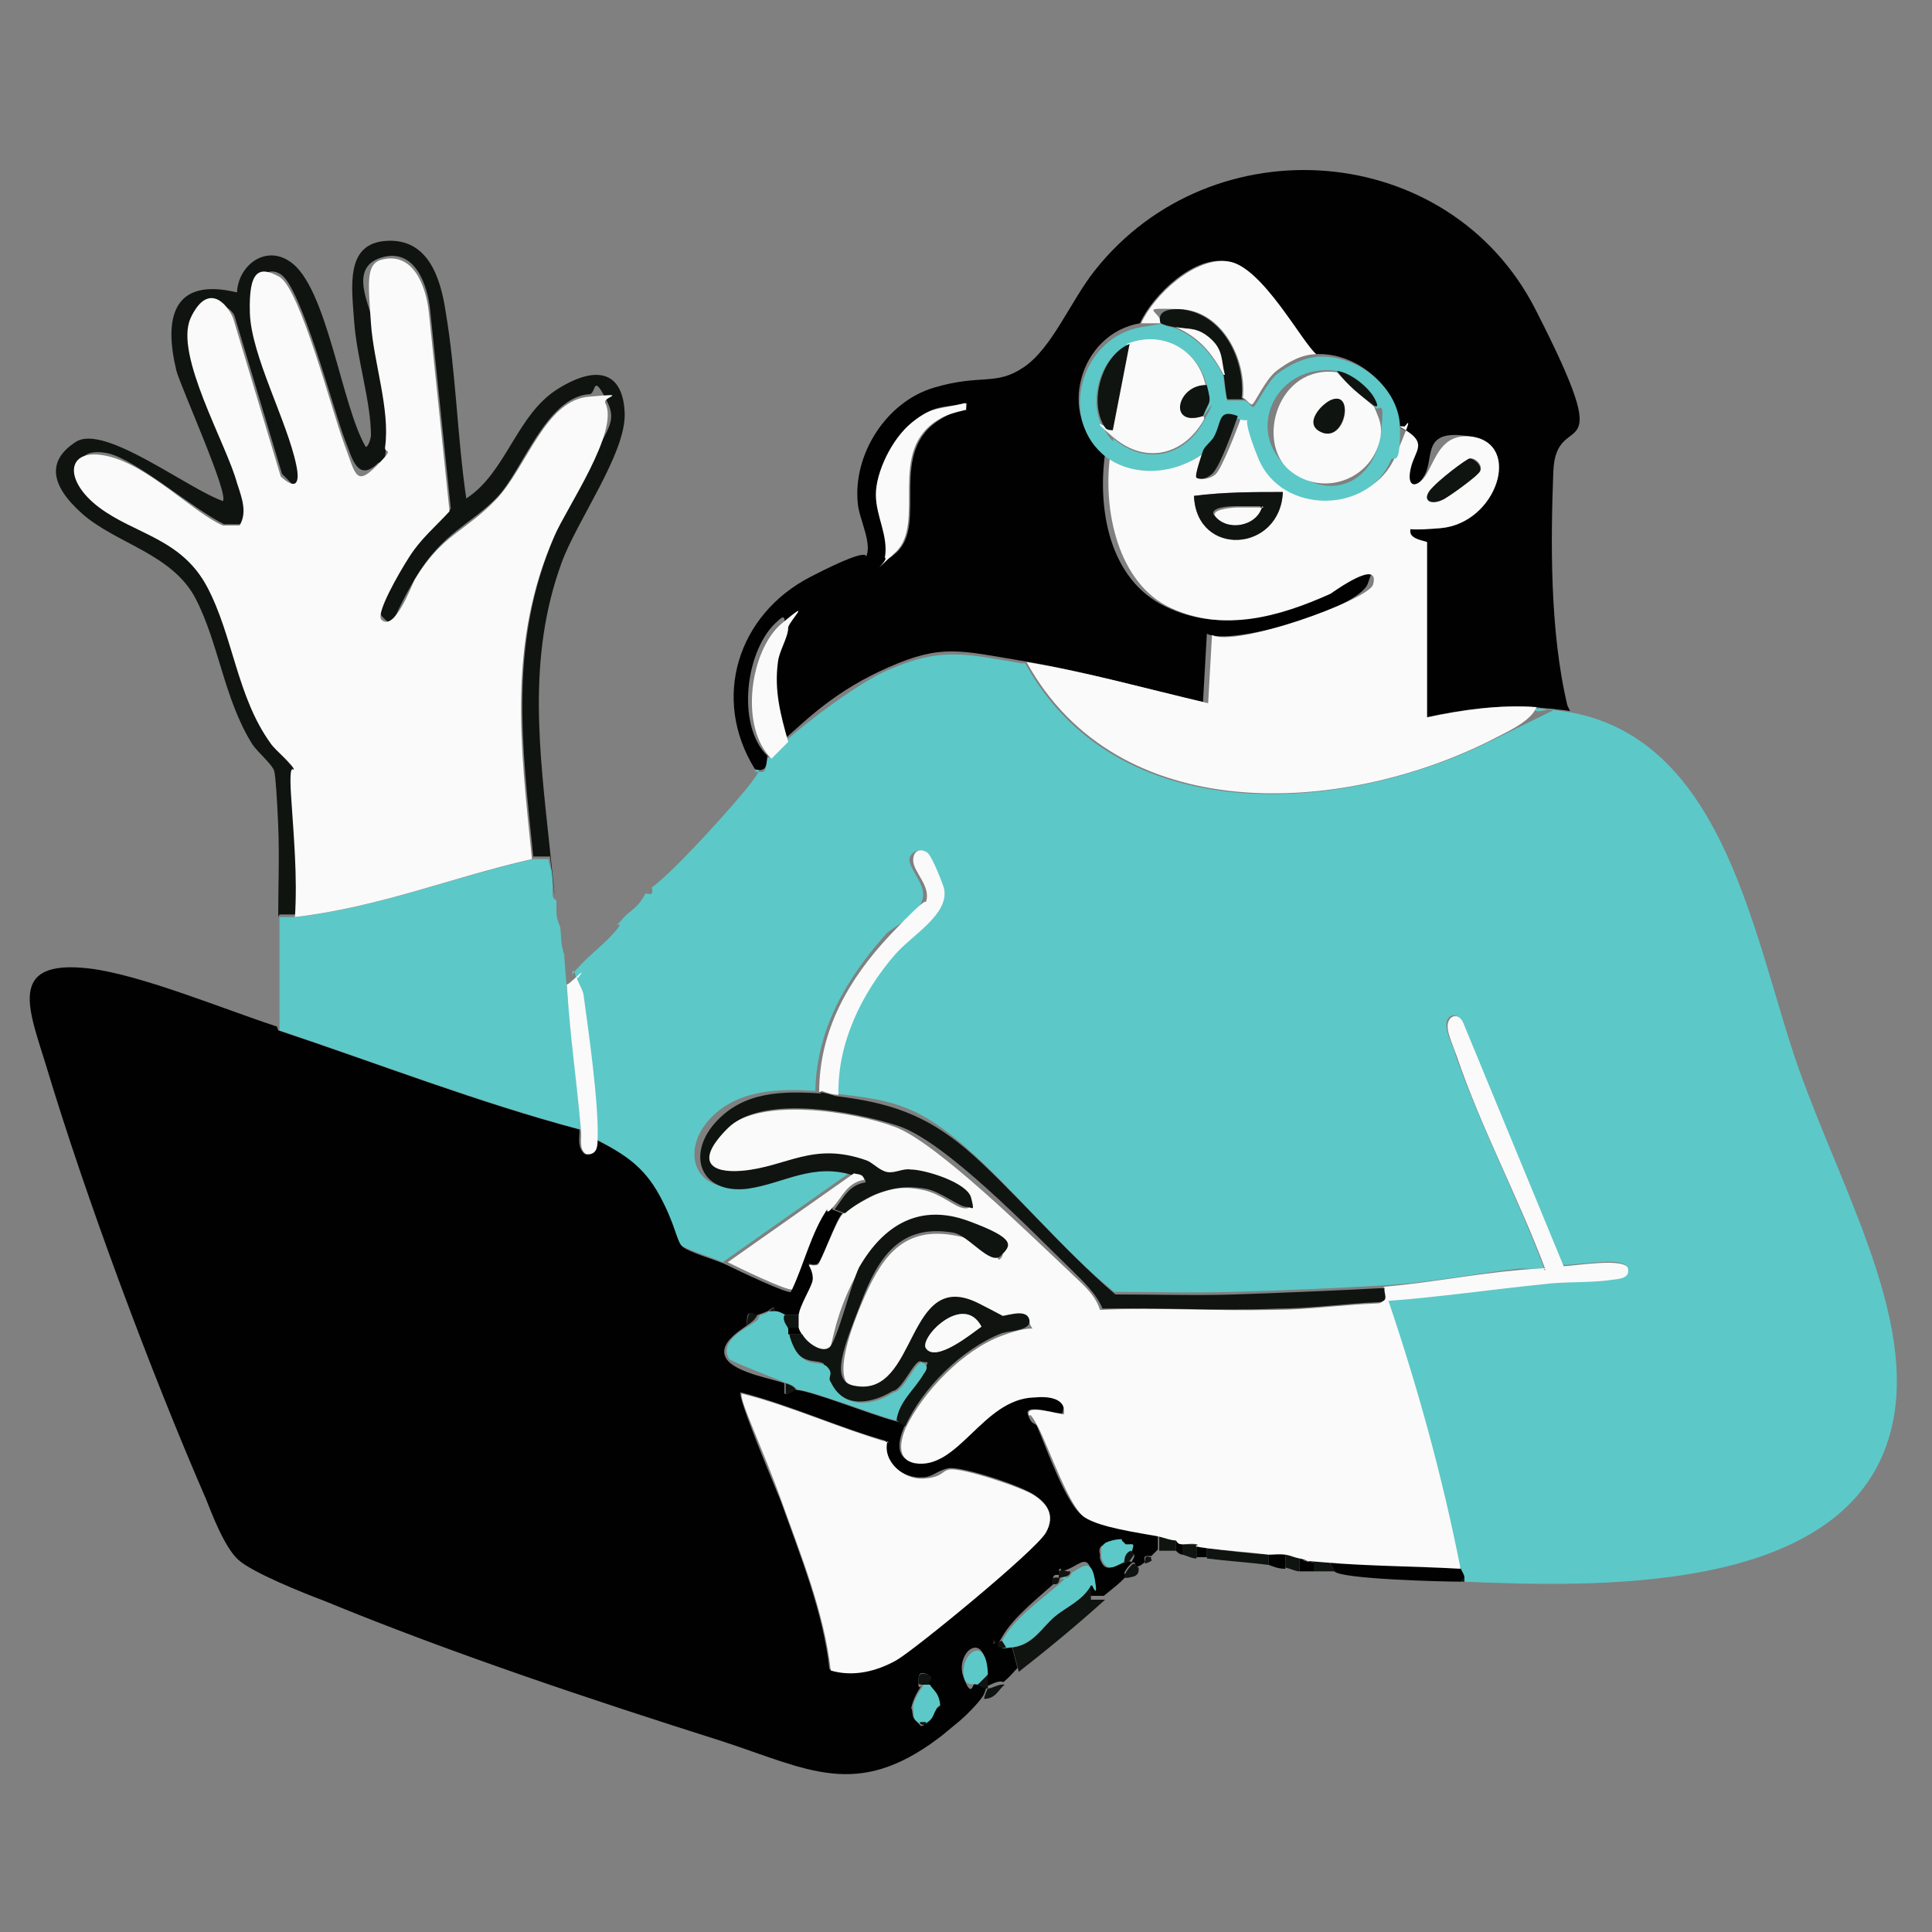 <?xml version="1.0" encoding="UTF-8"?>
<svg id="Calque_1" xmlns="http://www.w3.org/2000/svg" version="1.1" viewBox="0 0 150 150">
  <rect x="0" y="0" width="150" height="150" fill="#808080" stroke="none"/>
  <!-- Generator: Adobe Illustrator 29.2.1, SVG Export Plug-In . SVG Version: 2.1.0 Build 116)  -->
  <defs>
    <style>
      .st0 {
        fill: #010101;
      }

      .st1 {
        fill: #5dc8c8;
      }

      .st2 {
        fill: #fafafa;
      }

      .st3 {
        fill: #101410;
      }
    </style>
  </defs>
  <path class="st1" d="M79.6,51.5c7.1,12.9,24.4,11.8,36,6.1s3.1-1.4,3.6-2.6c.6,0,2.1.2,2.7.3,12.2,2.2,14.3,18,17.8,27.8s9.6,20.2,6.9,28.7c-3.8,12.1-23.1,11.4-33,11v-.3c0-.3-.2-.6-.3-.8-1.4-7-3.3-14-5.6-20.8,4-.4,8.1-.9,12.1-1.3,1.6-.2,3.5,0,5-.3s1.6-.3,1.5-.9c-.2-.9-4.2-.1-5-.2l-7.8-18.9c-.4-.8-1.3-.5-1.2.4s.6,1.6.7,2.2c2,5.7,4.8,11,6.9,16.6-.7,0-1.3,0-2,0-3.5.4-7,1.1-10.5,1.3s-7.8.4-11.6.5-6.2,0-9.3,0c-4.1-3.3-7.7-7.9-11.6-11.3s-6-3.6-10.1-4.1c-.1-4.1,1.8-7.9,4.4-10.9s4.2-3.1,3.8-5.1-1.2-2.8-1.3-2.8c-.3-.2-1,0-1.1.6,0,.9,1.4,2,1,3.2s-2.3,2.1-2.8,2.6c-3.1,3.5-5.4,7.4-5.5,12.2-2.9-.2-6.2-.1-8.3,2.3s-1.1,5.6,2.5,5.1c2.9-.4,5.1-2.1,8.4-1l-9.8,6.9c-.8-.4-3-1-3.5-1.5s-1.2-2.9-1.7-3.9c-1.2-2.1-2.7-3.2-4.9-4.3.2-2.8-.7-8.4-1.1-11.3s-.5-1-.5-1.3c.9-1.2,2.2-2.1,3.2-3.2s.2-.6.3-.7.2-.2.3-.3c.7-.9,1.2-.8,1.9-2.1.2-.1.7.3.5-.5,1.6-1.1,6.4-6.4,7.7-8.1s.2-.9.3-.9.5.1.7,0,.2-.9.3-1,1.2-1.3,1.3-1.3c1.8-1.6,5.9-4.7,8.1-5.6,4.1-1.8,6.1-1.2,10.3-.5Z"/>
  <path class="st0" d="M21.6,80c7.8,2.6,15.5,5.6,23.4,7.7,0,.6-.2,1.4.4,1.9.8.2.9-.5.9-1.1,2.2,1.1,3.7,2.1,4.9,4.3s1.3,3.4,1.7,3.9,2.7,1.1,3.5,1.5,4.8,2.3,5,2.1c.9-1.9,1.5-4.4,2.7-6.2s.5-.2.5-.2l.8.3c-.5.5-1.6,3.7-1.9,3.9s-.7,0-.7,0,.3.7.3,1.2-1,2-1.1,2.8c-.3,0-.7,0-1.1,0s-.5-.3-.8-.3v-.3c-.1,0-.5.3-.5.3,0,0-.5.2-.8.3s-.9-.7-.8.8c-.7.5-2.3,1.5-1.6,2.6s3.8,1.6,4.5,1.9v.8c.3.1.7-.3.8-.3,1.1,0,6.1,2,7.7,2.4s.5.5.8.5c-.4.9-.8,2.4.7,2.7,3.4.6,5.3-5,9.3-5.1s2.4,0,2.3,1.3c-.2.2-3-.8-2.7.1s.5.6.7.9c.7,1.6,2.3,6.2,3.6,7s4.3,1.1,5.8,1.5v1.1s-.4.4-.5.5c-.6,0-.6,0-.5.5-.1,0-.2.2-.5.3s-.2-.3-.4-.3-.8.8-.7.9h.3c-.6.7-1.3,1.2-1.9,1.7h-1.1c0-.4,0-.7,0-1.1s.2-.1.2-.5c-.3-1.7-.9-.9-1.8-.5s-.5-.1-.7,0,0,.4,0,.5c0,0-.7-.2-.5.4h.3c-1.4,1.3-3.4,2.8-4.3,4.4s-.4,0-.3.5c.2,0,.4,0,.5,0s.4,0,.5,0l.5,1.9c-.3.3-.6.7-1.1,1.1-.4-.2-1.1.3-1.3.3,0-.3,0-.7,0-1.1-.1-3.4-2.5-1.5-1.8.4s.7.3,1,.4.3.3.8.3c0,.1-.2.7-.3.8-.3.5-1.4,1.6-1.9,2s-1.3,1.1-1.6,1.3c-6.3,4.7-10,2.4-16.7.2-10.1-3.2-21.2-6.9-30.9-10.9-1.6-.6-5.6-2.2-6.7-3.2s-2.1-3.7-2.5-4.7c-4.3-9.9-9.3-23.3-12.4-33.6-1.3-4.3-3.2-8.4,3.4-7.6,4,.5,10.5,3.2,14.5,4.5ZM68.9,111.9c-3.9-1.1-7.5-2.8-11.4-3.8-.3.3,2.7,7.4,3.1,8.4,1.5,4.2,3.3,8.6,3.8,13.1,1.7.5,3.6,0,5.1-.8,1.4-.8,10.8-8.8,11.6-9.9s.4-2.1-.9-2.9-5.7-2.2-6.6-2-1.2.7-2,.7c-1.5.1-3.2-1.2-2.8-2.9ZM85.7,119.9c-.1,0-.2.1-.3.3s0,.4,0,.5,0,0,0,.3c.4,1.2,1,.6,1.9.3s.3.4.7-.3c.2-.3-.1-.4-.1-.5,0-.1,0-.3,0-.5s-.4,0-.5,0-.2-.3-.3-.3c-.4,0-1,0-1.3.3ZM77.1,127.3v.3c.2,0,.2-.2,0-.3ZM71.6,130.8c0,0-.6.8-.8,1.6s0,0,0,.3c.1.6,0,.6.5,1.1s0,.2.2.2c.3,0,.3-.2.3-.2.6-.4.5-.6.8-1.1.2,0,.3-.2.3-.3,0-1-.5-1.1-.8-1.6s.2-.7-.1-.8c-.7-.3-.7.1-.7.7s.3.1.3.1Z"/>
  <path class="st0" d="M121.9,55.2c-.6-.1-2-.2-2.7-.3-2.8-.2-5.8.2-8.5.8v-13.6c0,0-1.5,0-1.3-.9s1.8-.1,2.4-.2c4.3-.4,6.3-6.4,2.4-7.1s-2.8,1.6-3.6,3-1.3.6-1.2-.4c.3-1.7,1.6-2.2-.9-3.4,0-3.2-3.3-5.8-6.4-5.6-1.1-.9-6-7-6.8-7.2-2.6-.5-5.8,2.6-6.8,4.8-4.7.8-6.5,7.2-2.7,10.1-.6,4.3.3,9.8,4.7,11.9s8.5.7,12.4-1.1,4-2.7,3.3-.7-10.7,4.9-12.5,3.9l-.3,5.3c-4.7-1.1-9.3-2.4-14.1-3.2s-6.2-1.3-10.3.5-6.3,4-8.1,5.6c-.6-2.1-1-4-.8-6.2s.7-1.9.8-2.7-.2-.6-.5-.3c-2.5,2.1-3.3,8.1-.8,10.5-.1.1,0,.8-.3,1s-.7,0-.7,0c-3.4-5.5-1.3-12,4.3-14.9s4.1-1.2,4.3-1.5c.6-1-.5-3-.6-4.2-.4-3.8,2.2-7.9,5.9-9s4.8-.1,7-1.6,3.6-5.1,5.5-7.5c9.1-11.5,27.5-10.1,34.2,3s1.6,7.4,1.4,12.6-.3,12.4,1.1,18.2ZM75.1,31.8s0-.6-.1-.5c-1.9.4-2.5.1-4.1,1.5s-2.8,3.5-2.8,5.6,1,3.2.7,4.9c.4.1.5-.2.8-.4,2.5-2.3-.8-7.9,3.5-10.4s2-.6,2.1-.7Z"/>
  <path class="st1" d="M42.6,66.7c0,.5.3.9.3,1.1,0,.4,0,.9,0,1.3s0,.7.3.8c0,.3,0,.5,0,.8,0,.7.2,1,.3,1.3.1.8,0,1.2.3,2.1.3,4.5.9,9,1.3,13.6-7.9-2.1-15.6-5.1-23.4-7.7,0-2.9,0-5.9,0-8.8.4,0,.9,0,1.3,0,6.6-.8,12.2-3.1,18.4-4.5.4,0,.9,0,1.3,0Z"/>
  <path class="st3" d="M21.6,71.2c0-2.3.1-4.8,0-7.1s-.2-3.7-.3-4.2-1.3-1.5-1.7-2.1c-2.2-3.5-2.6-7.8-4.4-11.3s-6.2-4.3-8.8-6.6-2.7-4.2-.5-5.6,8.6,3.6,11.4,4.6c.5-.5-3.2-8.7-3.6-10.1-1-4.1-.3-7.3,4.7-6.1.1-2.1,2.2-3.7,4.1-2.4,2.9,1.9,4,11.2,5.9,14.4.2,0,.4-.7.4-.9,0-2.6-1.1-6-1.3-8.8s-.7-6.1,2.5-6.3,4.2,2.8,4.6,5.5c.8,4.7.9,9.7,1.6,14.5,3.1-2,3.9-6.5,7.1-8.5s5.1-1.2,5.2,1.9-3.7,8.3-4.9,11.6c-2.7,7.4-1.7,14.7-.9,22.3s0,.4,0,.5c-.4,0-1,0-1.3,0-.9-8.8-1.9-16.7,1.7-25s5.1-8.2,4-10.4-.8-.6-1.3-.5c-3.4.2-5.2,5.9-7.2,8s-4.2,2.7-6.3,6.2-1.6,4.1-2.6,3.1,1.7-4.2,2.2-4.9c.9-1.4,2-2.3,3.1-3.5l-1.6-15.4c-.2-2-1.2-4.9-3.8-4.1s-.8,3.8-.7,4.9c.2,3,1.4,6.6,1.1,9.6s-.2,1-.7,1.5c-1.6,1.5-2-.6-2.5-1.8-.9-2.3-3.4-11.9-5-12.9s-2.3,1.6-2.3,2.8c.1,3.3,2.9,8.4,3.6,11.8s0,2-1.2.9l-3.7-12.3c-.6-1.2-2.8-1.2-3.3,0-1.3,2.8,2.8,9.7,3.6,12.8s.7,2.2.2,3.4h-1.3c-2.3-1.1-6.8-5-9-5.5-3.2-.7-2.7,2.5-.6,4s6.6,2.8,8.4,6.2,2.3,8.5,4.9,12.1,1.7,1.6,1.8,2-.3,1.4-.2,2.1c.1,3.1.5,6.3.3,9.4-.4,0-.9,0-1.3,0Z"/>
  <path class="st2" d="M44.8,75.9c0,.3.4.8.5,1.3.4,2.9,1.2,8.5,1.1,11.3,0,.6-.1,1.2-.9,1.1-.6-.4-.3-1.2-.4-1.9-.4-4.5-.8-6.8-1.1-11.3,0,.3,1.8-1.7.9-.5Z"/>
  <path class="st3" d="M84.7,123.1c0,.4,0,.7,0,1.1h1.1c-2.1,1.9-4.4,3.8-6.7,5.6l-.5-1.9c1.6-.2,2.2-1.4,3.3-2.4s2.1-1.2,2.8-2.4Z"/>
  <path class="st0" d="M113.4,121.7c0,.2.3.5.3.8l-.3.3c-1.4,0-9.3-.2-9.8-.8s0-.7-.8-.8c3.5.3,7.1.3,10.6.5Z"/>
  <path class="st3" d="M98.5,120.7v.8c-1.6-.2-3.2-.3-4.8-.5v-.8c1.6.2,3.2.4,4.8.5Z"/>
  <path class="st0" d="M99.8,120.7v1.1c-.6,0-1-.2-1.3-.3v-.8c.4,0,.9,0,1.3,0Z"/>
  <path class="st3" d="M100.9,120.9v1.1c-.3,0-.7-.2-1.1-.3v-1.1c.4,0,.8.2,1.1.3Z"/>
  <path class="st3" d="M91.3,119.6v.8c-.3,0-1.1,0-1.3,0v-1.1c.4,0,.9.2,1.3.3Z"/>
  <path class="st3" d="M102.8,121.2c.8.1.8.8.8.8-.5,0-1.1,0-1.6,0v-.8c.3,0,.5,0,.8,0Z"/>
  <path class="st3" d="M76.7,131.1c.3,0,.9-.4,1.3-.3-.5.4-.7,1.1-1.6,1.1,0-.1.2-.7.3-.8-.5,0-.6-.2-.8-.3l.8-.8c0,.3,0,.8,0,1.1Z"/>
  <path class="st3" d="M92.9,119.9v1.1c-.4,0-.7-.2-1.1-.3v-.8c.3,0,.7,0,1.1,0Z"/>
  <path class="st0" d="M102,121.2v.8c-.4,0-.7,0-1.1,0v-1.1c.4,0,.8.2,1.1.3Z"/>
  <path class="st0" d="M93.7,120.1v.8c-.3,0-.5,0-.8,0v-1.1c.4,0,.7.3.8.3Z"/>
  <path class="st3" d="M88.4,121.7c.1.8-.6.7-.8.8h-.3c-.1-.3.6-1.1.7-1.1.2,0,.3.3.4.3Z"/>
  <path class="st0" d="M91.8,119.9v.8c-.2,0-.4-.2-.5-.3v-.8c.2,0,.4.2.5.3Z"/>
  <path class="st3" d="M89.4,120.9c-.2.2.4.2-.5.5,0-.6,0-.6.5-.5Z"/>
  <path class="st3" d="M113.7,122.8c0,0-.2,0-.3,0l.3-.3v.3Z"/>
  <path class="st2" d="M107.5,99.9c3.5-.3,7-1,10.5-1.3s1.3,0,2,0c-2.1-5.6-5-11-6.9-16.6-.2-.6-.7-1.7-.7-2.2-.1-.9.8-1.3,1.2-.4l7.8,18.9c.8,0,4.8-.7,5,.2s-1.1.8-1.5.9c-1.5.2-3.5.1-5,.3-4,.4-8.1,1-12.1,1.3,2.3,6.8,4.2,13.7,5.6,20.8-3.5-.2-7.2-.2-10.6-.5s-.5,0-.8,0-.6-.2-1.1-.3-.6-.2-1.1-.3-.9,0-1.3,0c-1.6-.2-3.2-.3-4.8-.5s-.4-.2-.8-.3-.7,0-1.1,0-.4-.2-.5-.3c-.4,0-.9-.2-1.3-.3-1.6-.3-4.6-.7-5.8-1.5s-2.8-5.5-3.6-7-.6-.7-.7-.9c-.4-1,2.5,0,2.7-.1.2-1.3-1.3-1.4-2.3-1.3-4,.1-5.9,5.7-9.3,5.1-1.4-.3-1.1-1.7-.7-2.7,1.4-2.9,4.5-6.1,7.5-7.2s2.4,0,2.1-1.1-2,0-2.5-.2-.9-.8-1.4-1c-5.7-2.9-4.7,7.3-9.6,6.4-2.1-.4,0-5.4.5-6.6,1.4-3.3,3-6,7.1-5.3s3.2,2.3,3.7,1.8c.8-.8-1.8-2.5-2.5-2.7-3.8-1.4-6.6.3-8.5,3.6s-2.1,6-2.3,6.2c-.7.5-1.8-.3-2.1-1s-.3-.5-.3-.5c0-.2,0-.8,0-1.1.1-.9,1-2.2,1.1-2.8s-.3-1.1-.3-1.2c0,0,.5.1.7,0,.3-.3,1.4-3.4,1.9-3.9s2.4-1.5,2.7-1.6c1.3-.5,2.2-.6,3.6-.3s2.4,1.3,3.1,1.4.5-.3.4-.7c-.3-1.2-3.6-2.2-4.7-2.2s-1.1.3-1.8.2-1-.7-1.6-.9c-4.2-1.5-6.1.5-9.7.8s-2.6-1.9-1.1-3.3c2.6-2.6,10-1.4,13.2-.2s10.4,8.3,13.5,11.2c.9.9,2,1.7,2.4,3,4.5-.2,9,.1,13.5,0,2.6,0,5.3-.4,8-.5.8,0,.3-.7.4-1.1Z"/>
  <path class="st2" d="M108.6,33.1c2.5,1.3,1.2,1.8.9,3.4s.7,1.2,1.2.4c.8-1.3,1.2-3.3,3.6-3,3.9.6,1.9,6.7-2.4,7.1s-2.3-.5-2.4.2,1.3.8,1.3.9v13.6c2.8-.6,5.7-1,8.5-.8-.5,1.2-2.5,2-3.6,2.6-11.6,5.8-28.9,6.8-36-6.1,4.8.8,9.4,2.1,14.1,3.2l.3-5.3c1.8,1,12.1-2.7,12.5-3.9.6-2.1-3,.5-3.3.7-4,1.8-8.3,3-12.4,1.1s-5.3-7.6-4.7-11.9c2.2,1.6,5.4,1.4,7.5-.3-.2.3-.7,1.9-.5,2.1s.9,0,1.2-.3c.5-.5,1.7-3.6,2-4.5,1.5.6,1,1.7,1.6,3.1,1.8,4.4,8.5,4.3,10.3.1s.7-2.1.7-2.4ZM114.1,35.6c-.2,0-2.9,2.2-3.1,2.5-.6.9.2,1.1,1,.7s2.8-2,2.9-2.2c.3-.5-.4-1.1-.8-1ZM99.6,38.2c-2.3,0-4.6,0-6.9.3.2,4.8,6.7,4.4,6.9-.3Z"/>
  <path class="st3" d="M63.6,84.8c.4,0,.9.2,1.3.3,4.1.5,6.9,1.4,10.1,4.1s7.6,7.9,11.6,11.3c3.1,0,6.2.1,9.3,0s7.8-.3,11.6-.5c-.1.4.4,1-.4,1.1-2.7.1-5.3.5-8,.5-4.5.2-9-.1-13.5,0-.5-1.2-1.5-2.1-2.4-3-3.1-3-9.8-10-13.5-11.2s-10.6-2.4-13.2.2-1.3,3.5,1.1,3.3c3.5-.3,5.5-2.3,9.7-.8.5.2,1,.8,1.6.9s1.2-.3,1.8-.2c1.1,0,4.4,1,4.7,2.2s.1.7-.4.7-2-1.2-3.1-1.4-2.2-.2-3.6.3-2.6,1.5-2.7,1.6l-.8-.3c.7-.9,1.1-1.9,2.4-2.1,0-.5-.5-.4-.8-.5-3.3-1.1-5.5.6-8.4,1-3.6.4-4.7-2.6-2.5-5.1s5.3-2.5,8.3-2.3Z"/>
  <path class="st2" d="M63.6,84.8c0-4.8,2.3-8.8,5.5-12.2s2.7-2.4,2.8-2.6c.4-1.2-1-2.3-1-3.2s.7-.9,1.1-.6,1.3,2.7,1.3,2.8c.4,2-2.5,3.6-3.8,5.1-2.6,3-4.5,6.9-4.4,10.9-.5,0-1-.2-1.3-.3Z"/>
  <path class="st2" d="M66.3,91.1c.3.1.7,0,.8.5-1.3.2-1.7,1.3-2.4,2.1s-.4,0-.5.2c-1.2,1.8-1.8,4.3-2.7,6.2-.3.2-4.4-1.8-5-2.1l9.8-6.9Z"/>
  <path class="st2" d="M59.9,58.9c-2.5-2.4-1.7-8.4.8-10.5s.6-.2.5.3c0,.8-.7,1.8-.8,2.7-.3,2.2.2,4.1.8,6.2,0,0-1.3,1.3-1.3,1.3Z"/>
  <path class="st2" d="M68.9,111.9c-.4,1.6,1.3,3,2.8,2.9s1.4-.6,2-.7c.9-.2,5.7,1.4,6.6,2s1.7,1.5.9,2.9-10.2,9.1-11.6,9.9c-1.6.9-3.4,1.3-5.1.8-.5-4.5-2.3-8.9-3.8-13.1s-3.4-8.1-3.1-8.4c3.9,1,7.6,2.7,11.4,3.8Z"/>
  <path class="st3" d="M62.3,103.6c.3.6,1.5,1.5,2.1,1s1.7-5,2.3-6.2c1.9-3.3,4.7-5,8.5-3.6s3.3,1.9,2.5,2.7-2.5-1.6-3.7-1.8c-4.1-.7-5.8,1.9-7.1,5.3s-2.6,6.3-.5,6.6c4.9.9,3.9-9.3,9.6-6.4s1.1,1,1.4,1c.5.1,2.2-.7,2.5.2s-1.4.9-2.1,1.1c-3.1,1.2-6.2,4.3-7.5,7.2-.3,0-.7-.5-.8-.5.2-1.5,1.4-2.4,2.1-3.6s.4-.7-.1-.9-1.4,2.2-2.2,2.3c-1.8,1.1-4,1.3-4.9-.8s-.1-1.1-.3-1.2c-.6-.7-2.1.4-2.9-2.4h1.1ZM71.9,104.7c.8,1.1,3.5-1.2,4.3-1.7-1.4-2.7-4.9.9-4.3,1.7Z"/>
  <path class="st1" d="M60.2,101.8c.3,0,.6.2.8.3-.2.4.2.9.3,1.1s0,.4,0,.5c.8,2.8,2.3,1.8,2.9,2.4s0,.8.3,1.2c1,2.1,3.2,1.9,4.9.8.8-.1,1.7-2.5,2.2-2.3s.4.5.1.9c-.7,1.2-1.9,2.1-2.1,3.6-1.6-.4-6.7-2.4-7.7-2.4-.2-.3-.5-.4-.8-.5-.7-.3-4.4-1.7-4.5-1.9-.7-1.2.8-2.1,1.6-2.6s.6-.4.8-.8c.3,0,.7-.3.8-.3.2,0,.4,0,.5,0Z"/>
  <path class="st1" d="M84.7,123.1c-.7,1.2-1.8,1.6-2.8,2.4s-1.7,2.2-3.3,2.4-.4,0-.5,0l-.3-.5c.8-1.6,2.9-3.1,4.3-4.3s.2-.5.3-.5c0,0,.7,0,.8-.5.8-.4,1.5-1.2,1.8.5s-.2.5-.2.5Z"/>
  <path class="st1" d="M72.2,130.8c.3.5.7.6.8,1.6,0,0-.2.2-.3.3-.3.5-.2.7-.8,1.1h-.5c-.6-.4-.4-.4-.5-1.1v-.3c.2-.8.8-1.5.8-1.6h.5Z"/>
  <path class="st1" d="M76.7,130l-.8.8c-.3-.1-.8.1-1-.4-.6-1.8,1.7-3.8,1.8-.4Z"/>
  <path class="st1" d="M87.1,119.6l.3.3c0,0,.3,0,.5,0s0,.4,0,.5c-.4.1-.5.4-.5.8-.8.4-1.5,1-1.9-.3v-.3c0-.2,0-.4,0-.5l.3-.3c.4-.2.9-.3,1.3-.3Z"/>
  <path class="st3" d="M62,102.1c0,.3,0,.8,0,1.1h-.8c0-.2-.5-.6-.3-1.1.3,0,.7,0,1.1,0Z"/>
  <path class="st3" d="M71.6,130.8s-.2,0-.3-.1c0-.6,0-.9.7-.7s0,.6.1.8h-.5Z"/>
  <path class="st3" d="M87.3,121.2c0-.4.2-.7.5-.8,0,0,.4.2.1.5-.4.7-.6.3-.7.3Z"/>
  <path class="st3" d="M58.8,102.1c-.2.4-.5.6-.8.8,0-1.5.6-.8.8-.8Z"/>
  <path class="st3" d="M61.8,107.9c-.1,0-.5.4-.8.3v-.8c.3.1.6.2.8.5Z"/>
  <path class="st3" d="M83.1,122c0,.5-.7.4-.8.5s0,.4-.3.5h-.3c-.2-.7.5-.5.5-.5s0-.3,0-.5c.2-.2.6,0,.7,0Z"/>
  <path class="st3" d="M78,127.9c-.2,0-.4,0-.5,0-.1-.5.2-.5.3-.5l.3.5Z"/>
  <path class="st3" d="M71.9,133.7c0,0,0,.3-.3.2s-.1-.2-.2-.2h.5Z"/>
  <path class="st3" d="M60.2,101.8c-.2,0-.4,0-.5,0l.4-.3v.3Z"/>
  <path class="st3" d="M85.5,120.9c0-.3,0-.1,0-.3v.3Z"/>
  <path class="st3" d="M85.5,120.1c0-.1.1-.2.3-.3l-.3.3Z"/>
  <path class="st3" d="M77.1,127.3c.2,0,.2.2,0,.3v-.3Z"/>
  <path class="st3" d="M87.3,119.9l-.3-.3c0,0,.2.2.3.3Z"/>
  <path class="st3" d="M70.8,132.7c0-.2,0,0,0-.3v.3Z"/>
  <path class="st3" d="M72.7,132.7c0-.1.2-.2.3-.3,0,.1-.1.3-.3.3Z"/>
  <path class="st1" d="M90.2,25.2c0,0,.7.2,1.1.3,1.8.8,2.8,2,3.7,3.7,0,.4.2,1.8.3,1.9,0,0,1,0,1.3,0s.5.5.7.5,1.1-2,1.9-2.6,1.9-1.2,3.1-1.3c3.1-.2,6.4,2.4,6.4,5.6s-.5,2-.7,2.4c-1.7,4.2-8.5,4.3-10.3-.1s0-2.5-1.6-3.1-1.2.5-1.9,1.7-.6.7-.8,1c-2.1,1.6-5.3,1.9-7.5.3-3.8-2.9-2-9.3,2.7-10.1s1.1,0,1.6,0ZM87.6,26.8c-2.2.9-3.2,4.5-1.9,6.5s.5.2.5.2c0,0,0,.4.3.6,2.4,2,5.4,1.4,6.9-1.3s0-.4,0-.4c.5-1.3.6-.8.3-2.4-.6-2.8-3.4-4.3-6.1-3.2ZM106.7,31.5s.3-.1,0-.6c-.5-.9-1.9-1.9-2.9-2.1-4.7-.7-7.3,4.7-3.7,7.6s6.7.6,7.1-2.7-.2-1.4-.5-2.2Z"/>
  <path class="st2" d="M102.2,27.5c-1.1,0-2.2.6-3.1,1.3s-1.7,2.6-1.9,2.6-.5-.5-.7-.5c.3-3-1.6-6.8-4.9-6.9s-1.7,0-1.4,1.1c-.5,0-1.2,0-1.6,0,1-2.2,4.2-5.2,6.8-4.8s5.7,6.3,6.8,7.2Z"/>
  <path class="st2" d="M75.1,31.8c0,0-1.5.3-2.1.7-4.3,2.4-1,8.1-3.5,10.4s-.4.5-.8.4c.3-1.7-.7-3.2-.7-4.9s1.2-4.3,2.8-5.6,2.2-1,4.1-1.5c.2,0,.1.5.1.5Z"/>
  <path class="st2" d="M22.9,71.2c.2-3.2-.1-6.3-.3-9.4s.3-1.7.2-2.1-1.4-1.4-1.8-2c-2.6-3.6-2.9-8.3-4.9-12.1s-5.6-4.1-8.4-6.2-2.6-4.7.6-4,6.7,4.4,9,5.4h1.3c.6-1,.2-2.1-.2-3.3-.8-3-4.9-10-3.6-12.8s2.8-1.2,3.3,0l3.7,12.3c1.2,1.1,1.5.5,1.2-.9-.7-3.4-3.5-8.5-3.6-11.8s.7-3.7,2.3-2.8,4.1,10.5,5,12.9.9,3.4,2.5,1.8.6-.9.7-1.5c.4-2.9-.9-6.6-1.1-9.6s-.4-4.5.7-4.9c2.6-.8,3.6,2.1,3.8,4.1l1.6,15.4c-1.1,1.2-2.2,2.1-3.1,3.5s-2.6,4.4-2.2,4.9c1,1,2.3-2.5,2.6-3.1,2.1-3.5,3.9-3.7,6.3-6.2s3.8-7.7,7.2-8,1,0,1.3.5c1.1,2.2-3,8.1-4,10.4-3.6,8.3-2.6,16.2-1.7,25-6.2,1.4-11.7,3.7-18.4,4.5Z"/>
  <path class="st0" d="M62,103.1s.2.5.3.5h-1.1c0-.1,0-.4,0-.5h.8Z"/>
  <path class="st3" d="M99.6,38.2c-.2,4.7-6.7,5.1-6.9.3,2.3-.3,4.6-.3,6.9-.3ZM98,39.3c-.7,0-1.3,0-2,0s-1.9.1-1.8.6c.9,1.4,3.3.9,3.7-.7Z"/>
  <path class="st3" d="M96.1,32.3c-.3.9-1.4,4-2,4.5s-1,.4-1.2.3.4-1.8.5-2.1.5-.6.8-1c.7-1.2.3-2.3,1.9-1.7Z"/>
  <path class="st3" d="M114.1,35.6c.4,0,1,.6.8,1s-2.6,2.1-2.9,2.2c-.8.4-1.6.1-1-.7s2.9-2.5,3.1-2.5Z"/>
  <path class="st2" d="M71.9,104.7c-.6-.8,2.9-4.4,4.3-1.7-.7.5-3.5,2.8-4.3,1.7Z"/>
  <path class="st2" d="M103.8,28.9c.9,1,1.9,1.8,2.9,2.7.3.8.6,1.2.5,2.2-.5,3.4-4.5,4.9-7.1,2.7s-.9-8.2,3.7-7.6ZM103.5,31c-.9.2-1.9,2.2-.8,2.6,1.8.6,2.4-3.1.8-2.6Z"/>
  <path class="st2" d="M93.7,29.9c-2.3,0-3,3.3-.3,2.4,0,0,.2.1,0,.4-1.6,2.7-4.5,3.3-6.9,1.3s-.2-.6-.3-.6l1.3-6.7c2.7-1.1,5.5.4,6.1,3.2Z"/>
  <path class="st3" d="M96.6,31c-.3,0-1.2,0-1.3,0s-.2-1.4-.3-1.9c-.2-1.1,0-1.8-1.1-2.8s-1.6-.7-2.7-.9-1-.3-1.1-.3c-.3-1,.7-1.1,1.4-1.1,3.4.2,5.2,3.9,4.9,6.9Z"/>
  <path class="st3" d="M86.3,33.4s-.4,0-.5-.2c-1.3-1.9-.3-5.6,1.9-6.5l-1.3,6.7Z"/>
  <path class="st3" d="M93.7,29.9c.4,1.6.2,1.1-.3,2.4-2.8.9-2-2.5.3-2.4Z"/>
  <path class="st2" d="M95,29.1c-.9-1.7-1.9-2.9-3.7-3.7,1.1.2,1.7,0,2.7.9s.8,1.7,1.1,2.8Z"/>
  <path class="st3" d="M106.7,31.5c-1.1-.8-2.1-1.6-2.9-2.7,1,.1,2.4,1.2,2.9,2.1s0,.6,0,.6Z"/>
  <path class="st2" d="M98,39.3c-.4,1.6-2.8,2-3.7.7-.1-.5,1.5-.6,1.8-.6.7,0,1.3,0,2,0Z"/>
  <path class="st3" d="M103.5,31c1.6-.5.9,3.2-.8,2.6s0-2.4.8-2.6Z"/>
</svg>